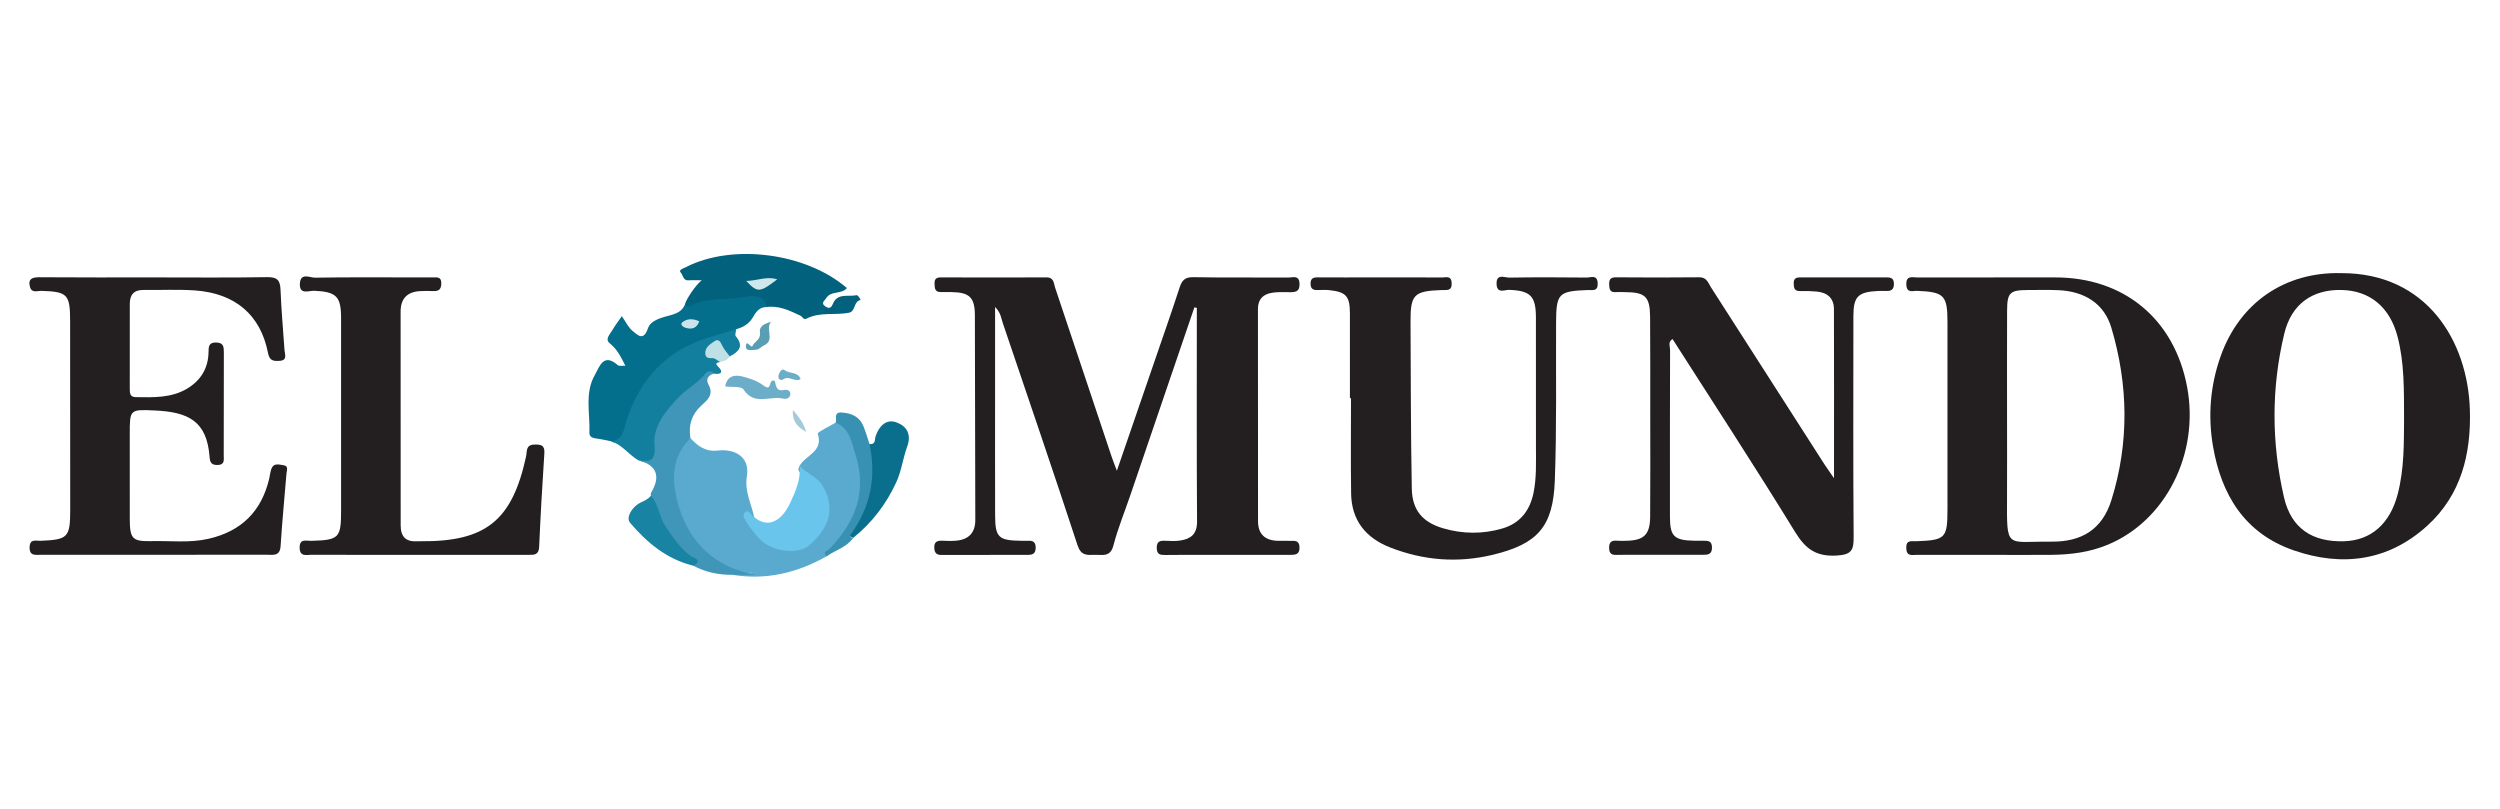 <?xml version="1.0" encoding="utf-8"?>
<!-- Generator: Adobe Illustrator 16.0.0, SVG Export Plug-In . SVG Version: 6.00 Build 0)  -->
<!DOCTYPE svg PUBLIC "-//W3C//DTD SVG 1.1//EN" "http://www.w3.org/Graphics/SVG/1.1/DTD/svg11.dtd">
<svg version="1.1" id="Calque_1" xmlns="http://www.w3.org/2000/svg" xmlns:xlink="http://www.w3.org/1999/xlink" x="0px" y="0px"
	 width="170px" height="55px" viewBox="0 0 170 55" enable-background="new 0 0 170 55" xml:space="preserve">
<g>
	<path fill-rule="evenodd" clip-rule="evenodd" fill="#231F20" d="M81.218,20.901c-1.454,4.264-2.907,8.528-4.362,12.792
		c-0.386,1.134-0.845,2.249-1.145,3.404c-0.212,0.817-0.762,0.615-1.277,0.632c-0.512,0.018-0.927,0.064-1.161-0.65
		c-1.653-5.042-3.372-10.063-5.075-15.088c-0.116-0.34-0.139-0.726-0.532-1.117c0,2.164,0,4.199,0,6.234
		c0,2.646-0.005,5.291,0.003,7.936c0.005,1.496,0.229,1.707,1.747,1.729c0.172,0.002,0.344,0.008,0.515,0
		c0.334-0.015,0.497,0.106,0.495,0.474c-0.002,0.365-0.169,0.483-0.498,0.483c-1.958,0-3.917-0.001-5.875,0.008
		c-0.33,0.002-0.501-0.097-0.521-0.463c-0.024-0.438,0.195-0.522,0.561-0.505c0.309,0.017,0.62,0.023,0.927-0.004
		c0.851-0.075,1.303-0.537,1.301-1.408c-0.009-4.638-0.016-9.276-0.029-13.914c-0.004-1.221-0.363-1.566-1.606-1.582
		c-0.24-0.003-0.481-0.003-0.721-0.001c-0.397,0.003-0.406-0.271-0.416-0.561c-0.01-0.293,0.091-0.437,0.406-0.436
		c2.405,0.006,4.81,0.007,7.215,0c0.504-0.001,0.479,0.4,0.582,0.707c1.282,3.832,2.561,7.664,3.843,11.495
		c0.086,0.258,0.19,0.511,0.353,0.944c0.886-2.574,1.718-4.991,2.548-7.408c0.578-1.683,1.167-3.361,1.719-5.053
		c0.158-0.482,0.358-0.709,0.922-0.7c2.164,0.039,4.329,0.009,6.493,0.023c0.291,0.002,0.713-0.186,0.738,0.414
		c0.025,0.576-0.303,0.59-0.717,0.582c-0.376-0.008-0.76-0.018-1.13,0.037c-0.616,0.09-0.982,0.431-0.981,1.104
		c0.004,4.811,0,9.62,0.006,14.43c0,0.883,0.479,1.316,1.349,1.336c0.275,0.006,0.551-0.004,0.825,0.002
		c0.3,0.006,0.626-0.066,0.646,0.426c0.021,0.524-0.296,0.528-0.663,0.528c-1.924-0.003-3.849,0-5.772,0
		c-0.893,0.001-1.786-0.007-2.68,0.008c-0.349,0.005-0.585-0.024-0.593-0.477c-0.007-0.451,0.218-0.505,0.573-0.49
		c0.343,0.015,0.693,0.036,1.029-0.017c0.718-0.111,1.145-0.435,1.139-1.289c-0.032-4.844-0.015-9.688-0.015-14.531
		C81.328,20.922,81.273,20.912,81.218,20.901z"/>
	<path fill-rule="evenodd" clip-rule="evenodd" fill="#231F20" d="M124.713,32.517c0-4.038,0.007-7.771-0.005-11.504
		c-0.003-0.739-0.451-1.12-1.164-1.186c-0.375-0.035-0.755-0.047-1.131-0.036c-0.392,0.011-0.438-0.206-0.441-0.521
		c-0.003-0.322,0.149-0.408,0.438-0.408c1.959,0.005,3.918,0.006,5.877,0c0.329-0.001,0.506,0.084,0.498,0.463
		c-0.007,0.377-0.198,0.47-0.52,0.461c-0.205-0.006-0.413-0.008-0.619,0.004c-1.304,0.069-1.614,0.391-1.615,1.695
		c-0.002,5.018-0.021,10.036,0.017,15.053c0.007,0.887-0.163,1.181-1.149,1.239c-1.389,0.082-2.115-0.433-2.827-1.594
		c-2.709-4.415-5.544-8.752-8.339-13.128c-0.33,0.194-0.167,0.5-0.168,0.737c-0.013,3.78-0.012,7.561-0.009,11.342
		c0.001,1.332,0.279,1.606,1.636,1.634c0.206,0.004,0.412,0.006,0.618,0.002c0.329-0.005,0.607,0.002,0.605,0.471
		c-0.002,0.457-0.268,0.486-0.602,0.486c-1.548-0.001-3.094,0-4.64,0.001c-0.413,0-0.825-0.006-1.237,0.005
		c-0.321,0.01-0.504-0.07-0.516-0.45c-0.013-0.419,0.158-0.55,0.544-0.515c0.205,0.019,0.412,0.008,0.619,0.004
		c1.195-0.021,1.615-0.41,1.627-1.617c0.021-2.302,0.008-4.605,0.007-6.907c-0.001-2.234,0.008-4.469-0.01-6.702
		c-0.012-1.383-0.33-1.676-1.723-1.682c-0.206-0.001-0.413-0.014-0.618,0c-0.391,0.026-0.434-0.204-0.442-0.518
		c-0.01-0.34,0.089-0.491,0.458-0.489c1.89,0.014,3.78,0.021,5.67-0.002c0.513-0.006,0.604,0.386,0.795,0.682
		c2.577,4.012,5.147,8.03,7.722,12.045C124.216,31.812,124.377,32.03,124.713,32.517z"/>
	<path fill-rule="evenodd" clip-rule="evenodd" fill="#231F20" d="M10.535,18.864c2.542,0,5.085,0.026,7.626-0.018
		c0.674-0.012,0.888,0.195,0.914,0.846c0.054,1.372,0.177,2.74,0.271,4.11c0.022,0.318,0.224,0.716-0.371,0.738
		c-0.411,0.015-0.646-0.012-0.753-0.551c-0.507-2.576-2.229-4.045-4.957-4.239c-1.163-0.083-2.335-0.017-3.502-0.033
		c-0.658-0.009-0.937,0.328-0.937,0.95c0,1.924,0.002,3.848-0.001,5.771c0,0.295,0.012,0.563,0.405,0.568
		c1.204,0.017,2.424,0.065,3.504-0.584c0.909-0.547,1.426-1.375,1.446-2.461c0.007-0.369-0.006-0.68,0.518-0.67
		c0.503,0.009,0.526,0.295,0.524,0.676c-0.008,2.336-0.002,4.671-0.008,7.007c0,0.29,0.086,0.638-0.417,0.646
		c-0.406,0.006-0.517-0.157-0.545-0.541c-0.18-2.453-1.448-3.06-3.721-3.166c-1.708-0.079-1.708-0.078-1.707,1.616
		c0,1.924-0.003,3.848,0.001,5.771c0.004,1.33,0.175,1.527,1.46,1.496c1.3-0.032,2.604,0.138,3.899-0.159
		c2.233-0.511,3.597-1.867,4.122-4.086c0.063-0.267,0.073-0.568,0.21-0.791c0.166-0.272,0.506-0.158,0.76-0.125
		c0.366,0.047,0.221,0.356,0.204,0.569c-0.132,1.643-0.297,3.282-0.399,4.926c-0.044,0.72-0.523,0.592-0.948,0.593
		c-2.886,0.007-5.771,0.004-8.657,0.004c-2.233,0.001-4.466,0.004-6.699,0.001c-0.364-0.001-0.785,0.097-0.764-0.524
		c0.02-0.583,0.431-0.417,0.736-0.429c1.873-0.073,2.026-0.228,2.025-2.114c-0.001-4.295,0.001-8.589-0.006-12.884
		c-0.003-1.759-0.2-1.945-1.941-1.996c-0.278-0.008-0.667,0.167-0.786-0.259c-0.159-0.568,0.158-0.672,0.661-0.668
		C5.313,18.873,7.924,18.864,10.535,18.864z"/>
	<path fill-rule="evenodd" clip-rule="evenodd" fill="#231F20" d="M91.795,27.075c0-1.923,0.003-3.846-0.001-5.77
		c-0.003-1.164-0.259-1.453-1.396-1.574c-0.271-0.029-0.549-0.012-0.823-0.008c-0.277,0.004-0.443-0.077-0.456-0.401
		c-0.014-0.37,0.153-0.464,0.488-0.461c1.236,0.01,2.473,0.003,3.709,0.003c1.58,0,3.159-0.006,4.739,0.005
		c0.268,0.002,0.635-0.153,0.659,0.377c0.026,0.572-0.348,0.465-0.68,0.478c-1.893,0.068-2.126,0.3-2.117,2.179
		c0.019,3.776,0.015,7.553,0.086,11.328c0.028,1.453,0.726,2.274,2.104,2.686c1.343,0.399,2.715,0.414,4.061,0.018
		c1.198-0.354,1.862-1.211,2.112-2.42c0.21-1.021,0.165-2.051,0.165-3.079c0.002-2.954,0.004-5.907-0.002-8.861
		c-0.003-1.449-0.379-1.807-1.815-1.864c-0.305-0.012-0.826,0.281-0.859-0.379c-0.039-0.756,0.551-0.448,0.874-0.454
		c1.751-0.029,3.503-0.023,5.255-0.004c0.277,0.003,0.718-0.225,0.746,0.386c0.027,0.588-0.369,0.45-0.688,0.463
		c-1.989,0.077-2.132,0.23-2.142,2.239c-0.016,3.571,0.046,7.144-0.085,10.709c-0.115,3.161-1.175,4.324-4.234,5.059
		c-2.368,0.568-4.698,0.384-6.965-0.503c-1.662-0.649-2.625-1.846-2.653-3.664c-0.032-2.163-0.008-4.325-0.008-6.488
		C91.846,27.075,91.82,27.075,91.795,27.075z"/>
	<path fill-rule="evenodd" clip-rule="evenodd" fill="#231F20" d="M28.501,37.729c-2.438,0.001-4.876,0.007-7.314-0.005
		c-0.336-0.002-0.8,0.162-0.812-0.473c-0.012-0.653,0.462-0.464,0.795-0.474c1.893-0.056,2.024-0.185,2.024-2.087
		c0-4.361,0.001-8.722-0.001-13.083c-0.001-1.459-0.336-1.769-1.826-1.834c-0.365-0.016-1.018,0.301-0.975-0.489
		c0.042-0.771,0.684-0.396,1.033-0.402c2.231-0.038,4.464-0.019,6.696-0.019c0.446,0,0.893-0.004,1.339,0.001
		c0.267,0.003,0.549-0.052,0.548,0.392c0,0.409-0.16,0.555-0.547,0.538c-0.308-0.015-0.619-0.016-0.926,0.004
		c-0.868,0.058-1.294,0.525-1.293,1.4c0.005,4.841,0.009,9.683,0.004,14.525c0,0.788,0.367,1.137,1.142,1.081
		c0.068-0.005,0.137-0.001,0.206,0c4.437,0.04,6.235-1.404,7.179-5.766c0.074-0.345-0.033-0.792,0.557-0.807
		c0.433-0.011,0.724,0.019,0.687,0.585c-0.139,2.122-0.262,4.245-0.355,6.37c-0.025,0.569-0.347,0.545-0.744,0.544
		C33.446,37.725,30.974,37.729,28.501,37.729z"/>
	<path fill-rule="evenodd" clip-rule="evenodd" fill="#5AAACF" d="M56.21,37.829c-1.995,1.127-4.113,1.634-6.405,1.26
		c0.404-0.33,0.853-0.007,1.134-0.091c0.277,0.008,0.08-0.195,0.133-0.067c0.012,0.028-0.017,0.04-0.088,0.042
		c-1.37,0.032-2.48-0.61-3.361-1.54c-1.743-1.835-2.414-4.02-1.735-6.53c0.153-0.563,0.425-1.011,1.06-1.113
		c0.499,0.54,1.021,0.941,1.852,0.848c1.263-0.142,2.184,0.5,1.991,1.709c-0.174,1.088,0.297,1.883,0.49,2.806
		c-0.095,0.068-0.315,0.052-0.24,0.241c0.441,1.117,1.664,1.858,2.889,1.769c0.918-0.068,1.857-0.946,2.119-1.982
		c0.301-1.187-0.116-2.104-1.295-2.849c-0.243-0.154-0.628-0.225-0.378-0.659c0.394-0.72,1.633-0.951,1.232-2.183
		c-0.035-0.107,0.789-0.493,1.214-0.75c0.891-0.137,1.112,0.59,1.343,1.153c0.951,2.314,0.769,4.529-0.676,6.627
		C57.128,37.041,56.487,37.25,56.21,37.829z"/>
	<path fill-rule="evenodd" clip-rule="evenodd" fill="#046F8C" d="M41.566,30.008c-0.332-0.064-0.661-0.144-0.995-0.186
		c-0.264-0.033-0.503-0.104-0.492-0.402c0.052-1.318-0.335-2.693,0.374-3.932c0.321-0.561,0.577-1.515,1.558-0.659
		c0.097,0.085,0.315,0.03,0.513,0.043c-0.299-0.6-0.557-1.125-1.063-1.529c-0.347-0.277,0.026-0.626,0.186-0.905
		c0.185-0.321,0.416-0.617,0.638-0.94c0.265,0.377,0.439,0.775,0.741,1.013c0.312,0.245,0.719,0.726,1.029-0.174
		c0.209-0.608,1.015-0.752,1.616-0.926c0.433-0.125,0.728-0.296,0.9-0.696c1.503-0.877,3.187-0.74,4.818-0.777
		c0.878-0.021,1.053,0.343,0.716,0.943c-0.525,0.008-0.713,0.377-0.958,0.773c-0.226,0.364-0.631,0.616-1.08,0.728
		c-0.48,0.614-1.215,0.775-1.893,0.947c-2.905,0.733-4.425,2.786-5.339,5.447c-0.156,0.453-0.256,0.935-0.695,1.219
		C41.961,30.109,41.76,30.145,41.566,30.008z"/>
	<path fill-rule="evenodd" clip-rule="evenodd" fill="#02617D" d="M52.105,20.881c0.018-0.576-0.555-0.856-1.401-0.698
		c-1.283,0.239-2.649-0.006-3.864,0.659c-0.051,0.028-0.178-0.081-0.27-0.126c0.048-0.308,0.748-1.367,1.149-1.657
		c-0.366,0-0.631-0.02-0.892,0.004c-0.381,0.036-0.373-0.354-0.534-0.524c-0.181-0.191,0.172-0.282,0.337-0.367
		c3.157-1.63,8.176-0.985,10.957,1.414c-0.359,0.451-1.078,0.158-1.403,0.684c-0.12,0.194-0.397,0.343-0.058,0.566
		c0.253,0.167,0.384,0.129,0.518-0.193c0.306-0.735,1.045-0.447,1.603-0.57c0.098-0.022,0.303,0.32,0.261,0.329
		c-0.487,0.1-0.305,0.777-0.796,0.868c-0.951,0.176-1.958-0.071-2.868,0.396c-0.213,0.109-0.274-0.132-0.412-0.197
		C53.697,21.12,52.961,20.757,52.105,20.881z"/>
	<path fill-rule="evenodd" clip-rule="evenodd" fill="#137F9F" d="M41.566,30.008c0.859-0.12,0.851-0.858,1.05-1.46
		c0.763-2.304,2.146-4.115,4.375-5.145c0.975-0.45,2.047-0.687,3.076-1.021c-0.016,0.163-0.109,0.39-0.036,0.477
		c0.583,0.687,0.204,1.06-0.406,1.377c-0.066,0.035-0.13,0.039-0.195,0.021c-0.348-0.098-0.512-0.824-0.876-0.501
		c-0.491,0.434,0.667,0.366,0.414,0.862c-0.205,0.05-0.4,0.048-0.117,0.329c0.324,0.321,0.228,0.531-0.259,0.467
		c-0.063-0.029-0.16-0.075-0.192-0.041c-1.247,1.265-2.882,2.195-3.484,4.019c-0.108,0.328-0.159,0.66-0.169,1.006
		c-0.037,1.138-0.292,1.297-1.378,0.884C42.742,30.893,42.298,30.246,41.566,30.008z"/>
	<path fill-rule="evenodd" clip-rule="evenodd" fill="#4096B8" d="M43.368,31.281c0.789,0.154,1.241,0.108,1.139-0.976
		c-0.123-1.301,0.728-2.313,1.561-3.213c0.569-0.615,1.356-1.01,1.896-1.684c0.156-0.195,0.42-0.219,0.628,0.005
		c-0.474,0.054-0.599,0.408-0.417,0.732c0.396,0.704-0.095,1.075-0.489,1.437c-0.668,0.616-0.879,1.341-0.738,2.207
		c-1.417,1.406-1.259,3.141-0.751,4.775c0.728,2.338,2.472,4.081,5.242,4.524c-0.545,0-1.089,0-1.634,0
		c-0.94,0.008-1.837-0.175-2.671-0.625c-0.555-0.89-1.516-1.42-2.008-2.396c-0.385-0.766-0.75-1.508-0.869-2.357
		c0.003-0.067-0.017-0.147,0.014-0.198C44.95,32.369,44.663,31.623,43.368,31.281z"/>
	<path fill-rule="evenodd" clip-rule="evenodd" fill="#69C5EB" d="M54.375,31.671c0.458,0.548,1.2,0.712,1.598,1.417
		c0.785,1.391,0.524,2.759-0.974,4.011c-0.741,0.62-2.452,0.436-3.298-0.399c-0.361-0.356-0.661-0.781-0.946-1.204
		c-0.122-0.181-0.29-0.501-0.111-0.651c0.323-0.271,0.404,0.231,0.637,0.308c0.875,0.773,1.835,0.366,2.453-0.96
		C54.11,33.382,54.464,32.589,54.375,31.671z"/>
	<path fill-rule="evenodd" clip-rule="evenodd" fill="#096F8D" d="M59.128,30.197c0.437,0.042,0.333-0.302,0.416-0.545
		c0.223-0.659,0.711-1.181,1.394-0.938c0.67,0.237,1.079,0.756,0.745,1.674c-0.287,0.787-0.383,1.651-0.748,2.432
		c-0.688,1.477-1.647,2.737-2.92,3.756c-0.422-0.176-0.486-0.233-0.193-0.564c0.555-0.629,0.667-1.417,0.91-2.155
		c0.325-0.989,0.412-2.008,0.219-3.045C58.913,30.606,58.638,30.272,59.128,30.197z"/>
	<path fill-rule="evenodd" clip-rule="evenodd" fill="#3891B3" d="M59.128,30.197c0.473,2.23,0.07,4.278-1.273,6.132
		c-0.145,0.2,0.028,0.216,0.16,0.247c-0.443,0.646-1.207,0.829-1.805,1.253c-0.322-0.328,0.068-0.37,0.206-0.516
		c1.723-1.812,2.574-3.836,1.762-6.38c-0.28-0.877-0.381-1.781-1.356-2.195c0.115-0.248-0.188-0.738,0.45-0.685
		c0.651,0.055,1.167,0.281,1.429,0.902C58.871,29.357,58.988,29.782,59.128,30.197z"/>
	<path fill-rule="evenodd" clip-rule="evenodd" fill="#1883A2" d="M44.257,33.71c0.562,0.608,0.56,1.477,1.039,2.154
		c0.509,0.722,0.97,1.442,1.703,1.967c0.084,0.059,0.877,0.273,0.135,0.633c-1.794-0.434-3.148-1.571-4.291-2.917
		c-0.303-0.357,0.139-1.071,0.665-1.346C43.781,34.06,44.064,33.964,44.257,33.71z"/>
	<path fill-rule="evenodd" clip-rule="evenodd" fill="#6CAEC7" d="M49.314,26.275c0.127-0.72,0.635-0.804,1.147-0.68
		c0.506,0.125,1.043,0.305,1.45,0.615c0.639,0.488,0.294-0.516,0.777-0.301c0.079,0.211,0.04,0.746,0.636,0.609
		c0.203-0.046,0.448,0.04,0.417,0.312c-0.028,0.248-0.281,0.326-0.477,0.278c-0.888-0.218-1.967,0.508-2.704-0.622
		C50.403,26.248,49.743,26.337,49.314,26.275z"/>
	<path fill-rule="evenodd" clip-rule="evenodd" fill="#599EB2" d="M52.44,21.873c-0.437,0.475,0.29,1.261-0.482,1.61
		c-0.183,0.083-0.345,0.291-0.519,0.293c-0.259,0.004-0.76,0.166-0.717-0.267c0.044-0.451,0.361,0.203,0.442,0.025
		c0.144-0.319,0.578-0.44,0.514-0.912C51.611,22.124,52.049,22.01,52.44,21.873z"/>
	<path fill-rule="evenodd" clip-rule="evenodd" fill="#BFE0E5" d="M48.968,24.617c-0.172-0.093-0.345-0.264-0.516-0.263
		c-0.273,0.002-0.48,0.006-0.491-0.33c-0.014-0.441,0.356-0.627,0.635-0.826c0.251-0.178,0.394,0.032,0.51,0.291
		c0.122,0.272,0.341,0.5,0.519,0.747C49.481,24.494,49.225,24.556,48.968,24.617z"/>
	<path fill-rule="evenodd" clip-rule="evenodd" fill="#6CAEC7" d="M54.444,25.774c-0.398,0.248-0.782-0.261-1.174,0.015
		c-0.163,0.115-0.356,0.019-0.338-0.197c0.02-0.241,0.231-0.577,0.418-0.428C53.685,25.432,54.252,25.258,54.444,25.774z"/>
	<path fill-rule="evenodd" clip-rule="evenodd" fill="#A3CADB" d="M54.825,29.369c-0.671-0.368-0.953-0.759-0.91-1.5
		C54.303,28.34,54.62,28.69,54.825,29.369z"/>
	<g>
		<path fill="#231F20" d="M148.725,26.317c-0.864-4.61-4.278-7.45-8.961-7.453c-3.127-0.001-6.253-0.002-9.38,0.003
			c-0.342,0-0.784-0.159-0.753,0.496c0.028,0.597,0.444,0.404,0.738,0.416c1.832,0.074,2.059,0.3,2.059,2.132
			c0.001,4.227,0,8.452,0,12.678c-0.001,2.019-0.121,2.143-2.134,2.215c-0.324,0.012-0.688-0.109-0.668,0.471
			c0.018,0.571,0.378,0.457,0.705,0.457c1.752,0.002,3.504,0.001,5.256,0c1.307,0,2.611,0.01,3.918-0.003
			c1.31-0.013,2.593-0.176,3.819-0.686C147.272,35.408,149.574,30.845,148.725,26.317z M143.575,34.009
			c-0.616,1.966-1.992,2.84-4.063,2.822c-3.129-0.028-3.048,0.589-3.034-3.021c0.008-1.852,0.001-3.703,0.001-5.556
			c0-2.368-0.006-4.734,0.003-7.101c0.004-1.261,0.179-1.427,1.417-1.431c0.687-0.002,1.373-0.02,2.058,0.009
			c1.746,0.074,3.113,0.872,3.613,2.547C144.729,26.167,144.793,30.119,143.575,34.009z"/>
	</g>
	<g>
		<path fill="#231F20" d="M167.952,27.881c-0.136-4.676-2.923-9.327-8.757-9.308c-3.836-0.095-6.906,2.018-8.194,5.656
			c-0.699,1.979-0.871,4.016-0.523,6.083c0.564,3.336,2.163,5.955,5.479,7.107c3.307,1.149,6.461,0.738,9.115-1.686
			C167.361,33.645,168.04,30.863,167.952,27.881z M163.039,33.619c-0.524,1.998-1.807,3.132-3.646,3.186
			c-2.152,0.063-3.594-0.868-4.083-2.993c-0.852-3.689-0.866-7.428,0.019-11.118c0.487-2.031,1.921-3.02,3.901-2.975
			c1.929,0.043,3.278,1.171,3.8,3.157c0.469,1.782,0.44,3.604,0.446,5.704C163.46,30.081,163.498,31.868,163.039,33.619z"/>
	</g>
	<path fill-rule="evenodd" clip-rule="evenodd" fill="#CDE3EC" d="M47.551,21.85c-0.185,0.503-0.537,0.568-0.962,0.43
		c-0.154-0.05-0.364-0.227-0.196-0.361C46.717,21.658,47.119,21.648,47.551,21.85z"/>
	<path fill-rule="evenodd" clip-rule="evenodd" fill="#CFE6EC" d="M50.74,19.103c0.784-0.014,1.407-0.342,2.112-0.107
		C51.667,19.904,51.512,19.92,50.74,19.103z"/>
</g>
</svg>
